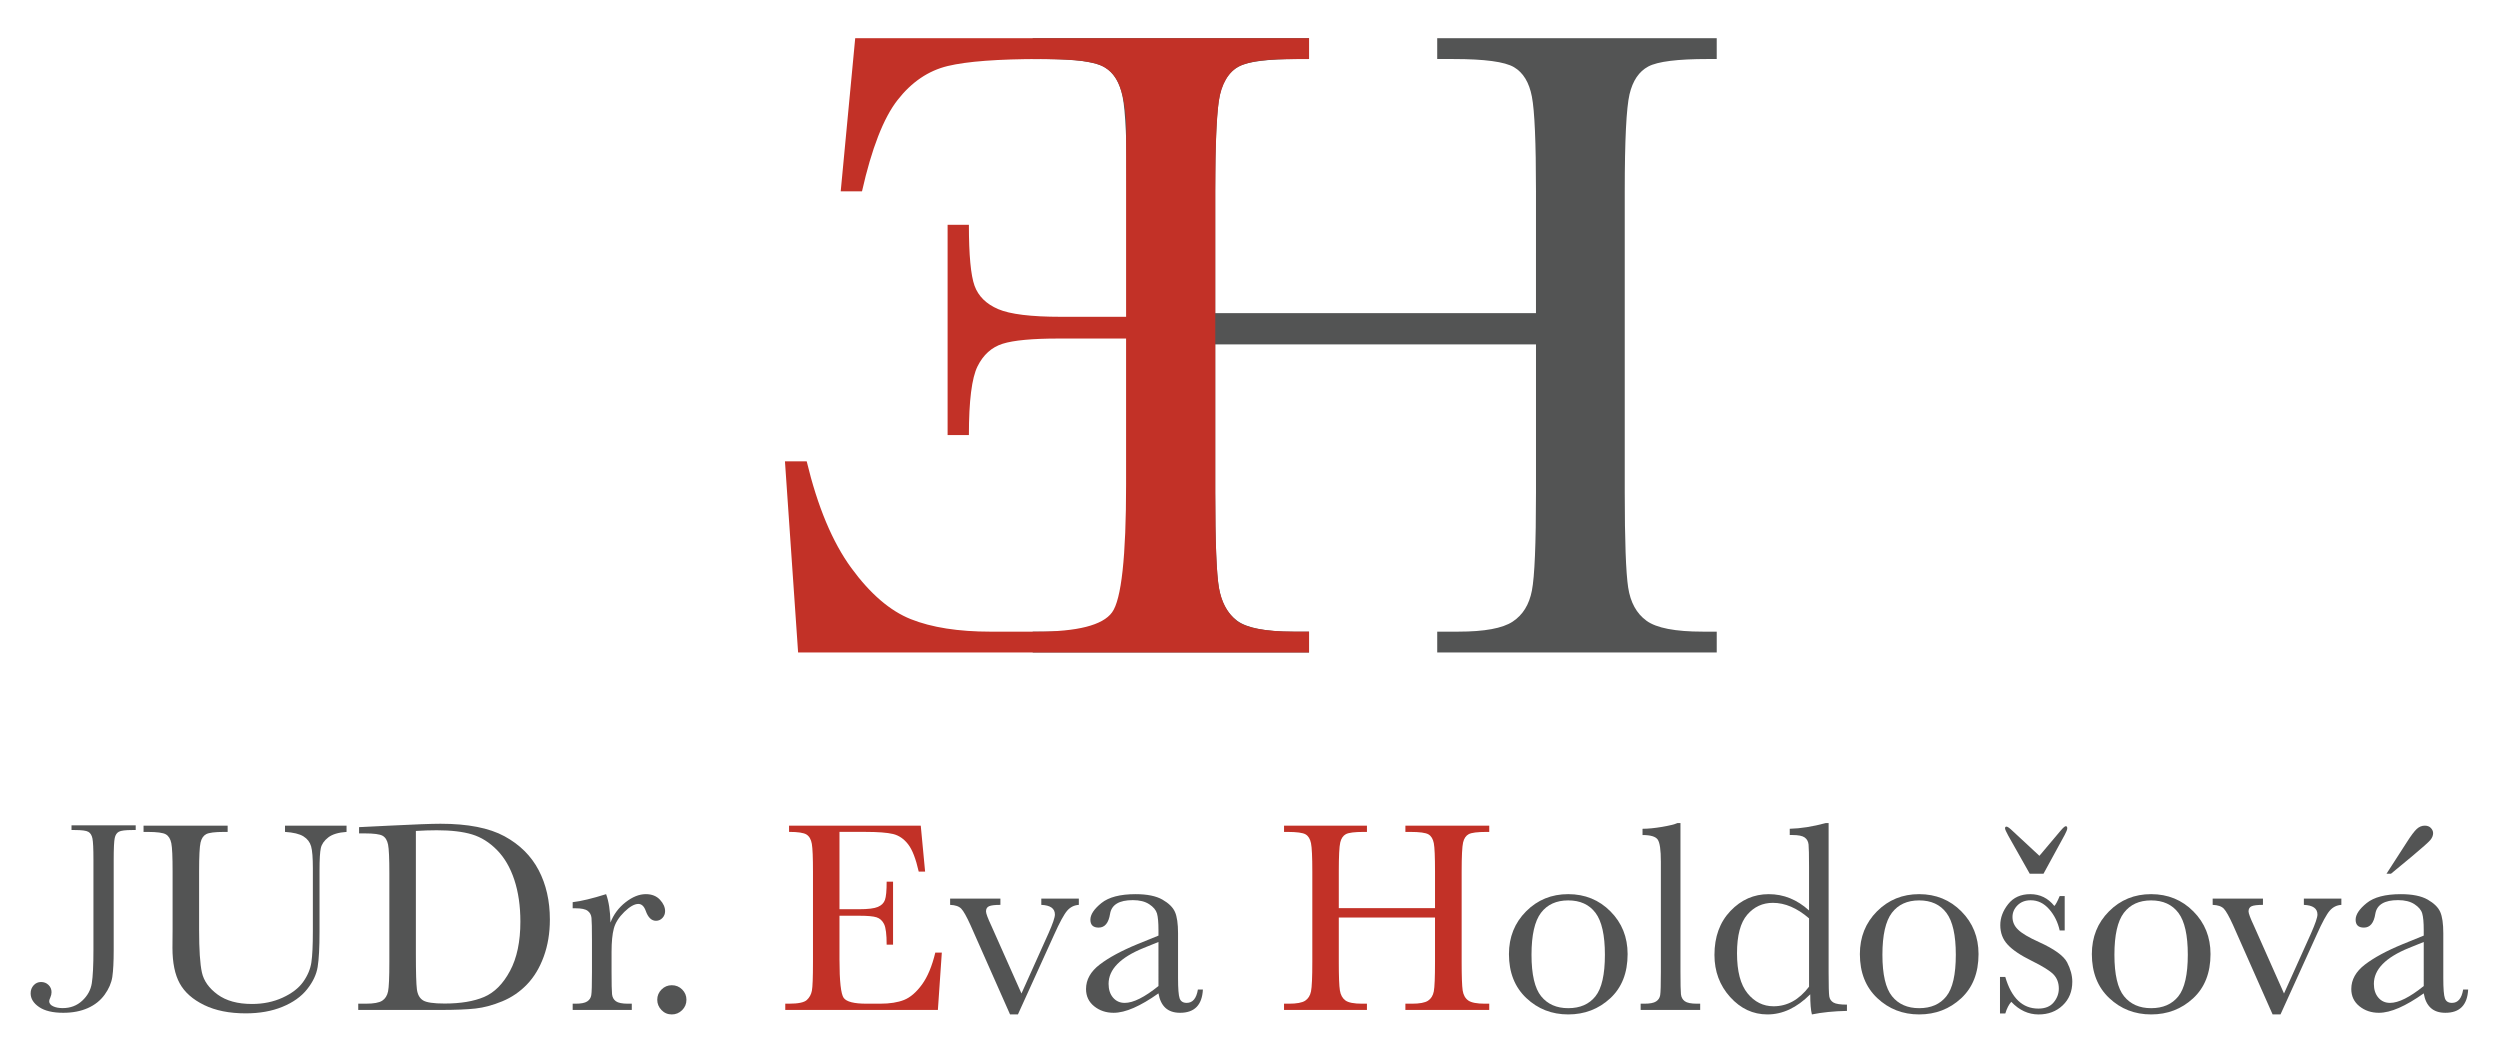 <?xml version="1.0" encoding="utf-8"?>
<!-- Generator: Adobe Illustrator 16.0.0, SVG Export Plug-In . SVG Version: 6.00 Build 0)  -->
<!DOCTYPE svg PUBLIC "-//W3C//DTD SVG 1.1//EN" "http://www.w3.org/Graphics/SVG/1.1/DTD/svg11.dtd">
<svg version="1.1" id="Layer_1" xmlns="http://www.w3.org/2000/svg" xmlns:xlink="http://www.w3.org/1999/xlink" x="0px" y="0px"
	 width="240px" height="100px" viewBox="0 0 240 100" enable-background="new 0 0 240 100" xml:space="preserve">
<path fill="#535454" d="M147.454,33.065h-30.792v14.221c0,4.639,0.117,7.676,0.35,9.112c0.232,1.434,0.818,2.5,1.761,3.196
	c0.942,0.696,2.731,1.044,5.372,1.044h1.521v2H99.138v-2h1.521c2.522,0,4.27-0.32,5.24-0.958c0.973-0.637,1.594-1.631,1.87-2.979
	c0.277-1.348,0.413-4.487,0.413-9.416v-28.92c0-4.697-0.136-7.727-0.413-9.089c-0.276-1.363-0.854-2.306-1.737-2.827
	c-0.886-0.522-2.821-0.782-5.808-0.782h-1.086V3.665h26.528v2.001h-1.087c-2.872,0-4.755,0.239-5.656,0.717
	c-0.898,0.479-1.498,1.37-1.804,2.674c-0.303,1.306-0.457,4.407-0.457,9.308v11.699h30.792V18.365c0-4.697-0.13-7.727-0.393-9.089
	c-0.261-1.363-0.833-2.306-1.717-2.827c-0.884-0.522-2.819-0.782-5.807-0.782h-1.565V3.665h26.834v2.001h-0.871
	c-2.899,0-4.799,0.239-5.697,0.717c-0.899,0.479-1.499,1.37-1.805,2.674c-0.303,1.306-0.457,4.407-0.457,9.308v28.92
	c0,4.639,0.111,7.676,0.328,9.112c0.218,1.434,0.804,2.5,1.761,3.196c0.957,0.696,2.754,1.044,5.394,1.044h1.348v2h-26.834v-2h2.045
	c2.492,0,4.226-0.32,5.195-0.958c0.973-0.637,1.588-1.631,1.849-2.979c0.263-1.348,0.393-4.487,0.393-9.416V33.065z"/>
<path fill="#C23127" d="M81.727,54.527c1.812,2.479,3.718,4.118,5.719,4.915c2,0.797,4.552,1.197,7.654,1.197h4.392
	c3.944,0,6.365-0.616,7.264-1.849c0.9-1.231,1.349-5.342,1.349-12.33V32.5h-6.48c-2.522,0-4.312,0.167-5.37,0.5
	c-1.06,0.335-1.862,1.059-2.415,2.174c-0.55,1.118-0.826,3.312-0.826,6.59h-2.044v-20.18h2.044c0,2.899,0.182,4.85,0.543,5.85
	c0.363,1,1.118,1.747,2.263,2.24c1.146,0.492,3.152,0.739,6.022,0.739h6.264V13.29c0.048-0.914,0.076-3.451-0.74-5.302
	c-0.805-1.818-2.476-1.943-2.94-2.047c-1.182-0.263-4.495-0.274-4.495-0.274c-4.117,0-7.103,0.225-8.96,0.673
	c-1.855,0.45-3.458,1.537-4.805,3.262c-1.349,1.726-2.486,4.646-3.414,8.764h-2.044l1.392-14.7h43.569v2.001
	c-2.842,0-5.308-0.017-6.743,0.717c-0.931,0.479-1.695,1.66-1.929,3.384c-0.193,1.428-0.332,4.104-0.332,8.598v28.92
	c0,4.929,0.133,7.994,0.363,9.196c0.233,1.202,0.683,2.199,1.536,2.981c0.855,0.783,2.748,1.175,5.675,1.175h1.43v2H76.618
	l-1.263-18.353h2.087C78.486,48.634,79.914,52.048,81.727,54.527z"/>
<g>
	<path fill="#535454" d="M6.865,79.233h6.163v0.45h-0.333c-0.652,0-1.078,0.053-1.281,0.162c-0.201,0.107-0.337,0.308-0.399,0.601
		c-0.066,0.293-0.1,0.992-0.1,2.094v8.67c0,1.122-0.045,1.976-0.131,2.564c-0.089,0.586-0.336,1.158-0.739,1.717
		c-0.404,0.558-0.944,0.987-1.619,1.287c-0.676,0.301-1.462,0.45-2.354,0.45c-1.003,0-1.777-0.184-2.32-0.553
		c-0.539-0.369-0.811-0.807-0.811-1.315c0-0.308,0.097-0.565,0.29-0.774c0.191-0.209,0.429-0.313,0.709-0.313
		c0.285,0,0.525,0.094,0.718,0.284c0.194,0.189,0.289,0.42,0.289,0.695c0,0.162-0.04,0.333-0.116,0.508
		c-0.073,0.157-0.109,0.275-0.109,0.353c0,0.208,0.126,0.373,0.373,0.49c0.246,0.117,0.554,0.176,0.919,0.176
		c0.743,0,1.371-0.237,1.878-0.709c0.51-0.473,0.817-1.031,0.92-1.674C8.916,93.752,8.97,92.69,8.97,91.21v-8.67
		c0-1.057-0.032-1.738-0.095-2.045c-0.063-0.308-0.191-0.52-0.39-0.637c-0.199-0.118-0.635-0.175-1.309-0.175H6.865V79.233z"/>
	<path fill="#535454" d="M27.359,79.263h5.91v0.6c-0.781,0.052-1.367,0.228-1.754,0.528s-0.624,0.637-0.712,1.012
		c-0.087,0.374-0.129,1.1-0.129,2.179v5.884c0,1.505-0.06,2.622-0.178,3.354c-0.117,0.73-0.456,1.448-1.017,2.152
		c-0.562,0.705-1.35,1.266-2.368,1.683c-1.017,0.418-2.191,0.627-3.521,0.627c-1.574,0-2.909-0.269-4.001-0.803
		c-1.091-0.535-1.871-1.226-2.336-2.075c-0.466-0.848-0.697-1.986-0.697-3.412l0.013-1.813v-5.506c0-1.41-0.039-2.318-0.123-2.726
		c-0.083-0.41-0.257-0.692-0.522-0.849c-0.266-0.156-0.845-0.234-1.74-0.234h-0.404v-0.6h8.074v0.6h-0.352
		c-0.869,0-1.439,0.072-1.71,0.215c-0.269,0.144-0.45,0.412-0.539,0.802c-0.093,0.392-0.14,1.323-0.14,2.792v5.571
		c0,1.931,0.091,3.301,0.269,4.109c0.178,0.809,0.681,1.517,1.506,2.121c0.828,0.604,1.927,0.907,3.302,0.907
		c1.079,0,2.059-0.202,2.942-0.607c0.883-0.404,1.539-0.908,1.971-1.513c0.431-0.604,0.691-1.227,0.788-1.866
		c0.098-0.64,0.144-1.646,0.144-3.02v-6.028c0-1-0.056-1.7-0.169-2.101c-0.113-0.399-0.356-0.717-0.731-0.952
		c-0.373-0.235-0.964-0.379-1.774-0.431V79.263z"/>
	<path fill="#535454" d="M34.47,79.406l2.909-0.143c2.428-0.122,4.063-0.183,4.906-0.183c2.627,0,4.674,0.401,6.146,1.201
		c1.47,0.8,2.562,1.885,3.28,3.254c0.717,1.37,1.077,2.951,1.077,4.743c0,1.296-0.197,2.481-0.589,3.556
		c-0.391,1.074-0.928,1.965-1.611,2.674c-0.684,0.71-1.474,1.248-2.373,1.618c-0.901,0.371-1.755,0.601-2.564,0.692
		c-0.809,0.091-1.948,0.137-3.418,0.137h-7.842v-0.601h0.731c0.756,0,1.28-0.096,1.572-0.287c0.291-0.191,0.478-0.489,0.561-0.894
		c0.082-0.404,0.123-1.346,0.123-2.824v-8.532c0-1.41-0.041-2.321-0.123-2.734c-0.083-0.414-0.257-0.696-0.522-0.848
		c-0.266-0.153-0.846-0.229-1.741-0.229H34.47V79.406z M39.924,79.771v11.821c0,1.747,0.033,2.875,0.098,3.378
		c0.064,0.505,0.262,0.859,0.587,1.064c0.326,0.204,1.016,0.306,2.068,0.306c1.539,0,2.805-0.21,3.797-0.632
		c0.991-0.423,1.82-1.253,2.485-2.494c0.666-1.239,0.998-2.819,0.998-4.742c0-1.496-0.194-2.831-0.58-4.005
		c-0.389-1.174-0.941-2.128-1.664-2.863c-0.723-0.735-1.521-1.235-2.4-1.501c-0.88-0.265-2.006-0.398-3.38-0.398
		C41.271,79.706,40.602,79.729,39.924,79.771z"/>
	<path fill="#535454" d="M58.605,88.565c0.298-0.774,0.778-1.422,1.443-1.944c0.665-0.521,1.314-0.783,1.951-0.783
		c0.573,0,1.025,0.179,1.356,0.535c0.329,0.356,0.494,0.722,0.494,1.097c0,0.252-0.083,0.47-0.252,0.651
		c-0.172,0.183-0.378,0.275-0.621,0.275c-0.436,0-0.765-0.322-0.99-0.966c-0.159-0.435-0.394-0.652-0.705-0.652
		c-0.376,0-0.823,0.255-1.345,0.763c-0.521,0.51-0.857,1.038-1.005,1.585s-0.221,1.301-0.221,2.258v1.905
		c0,1.14,0.015,1.857,0.046,2.152c0.03,0.295,0.153,0.521,0.371,0.679c0.217,0.157,0.604,0.235,1.161,0.235h0.364v0.601h-5.675
		v-0.601h0.274c0.522,0,0.894-0.071,1.114-0.215c0.223-0.144,0.355-0.346,0.397-0.607c0.045-0.261,0.066-1.009,0.066-2.244v-3.014
		c0-1.148-0.016-1.867-0.046-2.16c-0.029-0.291-0.153-0.517-0.371-0.678c-0.217-0.161-0.604-0.242-1.161-0.242h-0.274v-0.586
		c0.818-0.096,1.888-0.353,3.21-0.77C58.441,86.525,58.582,87.435,58.605,88.565z"/>
	<path fill="#535454" d="M63.096,95.976c0-0.382,0.137-0.71,0.411-0.984c0.274-0.274,0.601-0.411,0.985-0.411
		c0.391,0,0.723,0.136,0.997,0.411c0.274,0.274,0.409,0.603,0.409,0.984c0,0.392-0.138,0.725-0.416,1
		c-0.276,0.273-0.608,0.41-0.99,0.41c-0.394,0-0.723-0.142-0.992-0.423C63.229,96.678,63.096,96.35,63.096,95.976z"/>
	<path fill="#C23127" d="M89.789,91.449h0.626l-0.378,5.506H75.386v-0.601h0.364c0.881,0,1.446-0.118,1.703-0.353
		s0.42-0.532,0.489-0.894c0.069-0.361,0.104-1.281,0.104-2.759v-8.677c0-1.348-0.036-2.235-0.11-2.662
		c-0.074-0.426-0.244-0.724-0.51-0.894c-0.266-0.169-0.822-0.254-1.677-0.254v-0.6h12.644l0.417,4.41h-0.613
		c-0.278-1.234-0.619-2.112-1.024-2.629c-0.403-0.517-0.885-0.844-1.44-0.978c-0.557-0.135-1.454-0.203-2.689-0.203H80.59v7.424
		h1.88c0.861,0,1.465-0.074,1.807-0.222c0.345-0.147,0.571-0.372,0.678-0.672c0.11-0.3,0.164-0.885,0.164-1.754h0.614v6.054h-0.614
		c0-0.983-0.082-1.642-0.248-1.977c-0.165-0.334-0.406-0.552-0.723-0.652c-0.318-0.101-0.855-0.15-1.611-0.15H80.59v4.188
		c0,2.097,0.138,3.33,0.405,3.7c0.271,0.37,0.996,0.554,2.18,0.554h1.317c0.931,0,1.696-0.12,2.296-0.359
		c0.601-0.24,1.172-0.73,1.717-1.474C89.047,93.778,89.476,92.754,89.789,91.449z"/>
	<path fill="#535454" d="M97.721,97.385h-0.756l-3.797-8.572c-0.373-0.826-0.669-1.352-0.887-1.579
		c-0.218-0.226-0.573-0.348-1.069-0.366v-0.6h4.827v0.6c-0.531,0-0.894,0.044-1.091,0.131c-0.195,0.087-0.292,0.253-0.292,0.496
		c0,0.191,0.173,0.657,0.521,1.396l2.884,6.485l2.596-5.78c0.41-0.922,0.614-1.522,0.614-1.801c0-0.583-0.436-0.891-1.306-0.927
		v-0.6h3.603v0.6c-0.444,0.027-0.817,0.211-1.116,0.555c-0.3,0.344-0.721,1.116-1.259,2.316L97.721,97.385z"/>
	<path fill="#535454" d="M114.997,94.998h0.481c-0.078,1.488-0.809,2.23-2.192,2.23c-0.59,0-1.059-0.156-1.403-0.47
		c-0.341-0.313-0.565-0.778-0.671-1.395c-0.87,0.617-1.664,1.082-2.381,1.395c-0.717,0.314-1.359,0.47-1.925,0.47
		c-0.723,0-1.344-0.208-1.865-0.625c-0.522-0.418-0.783-0.97-0.783-1.658c0-0.896,0.438-1.678,1.312-2.348
		c0.875-0.67,2.082-1.323,3.62-1.957l2.022-0.822v-0.522c0-0.739-0.049-1.274-0.143-1.604c-0.098-0.331-0.346-0.626-0.745-0.887
		c-0.398-0.262-0.926-0.393-1.578-0.393c-1.305,0-2.03,0.435-2.179,1.306c-0.139,0.887-0.504,1.331-1.097,1.331
		c-0.53,0-0.794-0.252-0.794-0.757c0-0.496,0.351-1.028,1.056-1.598c0.705-0.569,1.8-0.855,3.288-0.855
		c1.104,0,1.96,0.175,2.57,0.522c0.608,0.348,1.011,0.744,1.206,1.187c0.195,0.444,0.295,1.122,0.295,2.035v4.318
		c0,1.01,0.052,1.658,0.154,1.944c0.106,0.288,0.332,0.431,0.679,0.431C114.5,96.276,114.855,95.85,114.997,94.998z M111.212,90.431
		l-1.423,0.574c-2.244,0.913-3.365,2.062-3.365,3.445c0,0.548,0.144,0.989,0.43,1.324c0.288,0.335,0.661,0.503,1.122,0.503
		c0.409,0,0.884-0.135,1.423-0.405c0.541-0.27,1.144-0.674,1.813-1.213V90.431z"/>
	<path fill="#C23127" d="M137.762,88.083h-9.237v4.267c0,1.392,0.034,2.303,0.105,2.733c0.069,0.43,0.245,0.75,0.528,0.959
		c0.281,0.208,0.818,0.313,1.612,0.313h0.456v0.601h-7.959v-0.601h0.456c0.757,0,1.281-0.096,1.573-0.287
		c0.289-0.191,0.478-0.489,0.56-0.894c0.084-0.404,0.126-1.346,0.126-2.824v-8.677c0-1.41-0.042-2.318-0.126-2.726
		c-0.082-0.41-0.257-0.692-0.521-0.849c-0.264-0.156-0.846-0.234-1.742-0.234h-0.325v-0.6h7.959v0.6h-0.328
		c-0.859,0-1.427,0.072-1.695,0.215c-0.269,0.144-0.45,0.412-0.541,0.802c-0.092,0.392-0.138,1.323-0.138,2.792v3.51h9.237v-3.51
		c0-1.41-0.038-2.318-0.116-2.726c-0.079-0.41-0.25-0.692-0.516-0.849c-0.266-0.156-0.848-0.234-1.743-0.234h-0.469v-0.6h8.05v0.6
		h-0.262c-0.869,0-1.438,0.072-1.708,0.215c-0.271,0.144-0.45,0.412-0.542,0.802c-0.09,0.392-0.137,1.323-0.137,2.792v8.677
		c0,1.392,0.033,2.303,0.097,2.733c0.066,0.43,0.242,0.75,0.529,0.959c0.288,0.208,0.825,0.313,1.618,0.313h0.404v0.601h-8.05
		v-0.601h0.613c0.749,0,1.268-0.096,1.559-0.287c0.292-0.191,0.477-0.489,0.556-0.894c0.078-0.404,0.116-1.346,0.116-2.824V88.083z"
		/>
	<path fill="#535454" d="M144.859,91.593c0-1.636,0.551-3.004,1.646-4.104c1.096-1.101,2.444-1.651,4.044-1.651
		c1.609,0,2.962,0.552,4.058,1.657c1.097,1.104,1.644,2.47,1.644,4.097c0,1.8-0.556,3.216-1.67,4.247
		c-1.114,1.03-2.457,1.546-4.031,1.546s-2.915-0.523-4.024-1.572C145.416,94.765,144.859,93.357,144.859,91.593z M147.025,91.657
		c0,1.897,0.311,3.226,0.927,3.986c0.618,0.762,1.483,1.142,2.597,1.142c1.14,0,2.011-0.38,2.616-1.142
		c0.604-0.76,0.906-2.089,0.906-3.986c0-1.878-0.3-3.218-0.899-4.019c-0.601-0.8-1.475-1.2-2.623-1.2
		c-1.139,0-2.011,0.398-2.615,1.193S147.025,89.771,147.025,91.657z"/>
	<path fill="#535454" d="M161.325,79.015v14.273c0,1.14,0.015,1.857,0.045,2.152c0.031,0.295,0.155,0.521,0.372,0.679
		c0.217,0.157,0.604,0.235,1.162,0.235h0.313v0.601h-5.715v-0.601h0.364c0.522,0,0.895-0.071,1.115-0.215
		c0.222-0.144,0.355-0.346,0.397-0.607c0.044-0.261,0.065-1.009,0.065-2.244V82.72c0-1.122-0.099-1.829-0.301-2.119
		c-0.199-0.292-0.687-0.438-1.459-0.438v-0.6c0.53,0,1.154-0.061,1.872-0.182c0.718-0.123,1.21-0.244,1.479-0.366H161.325z"/>
	<path fill="#535454" d="M173.668,87.404v-4.175c0-1.139-0.016-1.857-0.046-2.152c-0.031-0.296-0.154-0.522-0.371-0.679
		c-0.218-0.157-0.606-0.235-1.161-0.235h-0.275v-0.6c1.051-0.026,2.203-0.209,3.458-0.548h0.274v14.364
		c0,1.244,0.022,2.001,0.062,2.271c0.044,0.27,0.184,0.47,0.414,0.6c0.229,0.131,0.658,0.195,1.284,0.195v0.601
		c-1.261,0.026-2.385,0.139-3.365,0.339c-0.106-0.408-0.159-1.053-0.159-1.931c-0.644,0.644-1.306,1.126-1.989,1.448
		c-0.682,0.322-1.389,0.483-2.12,0.483c-1.383,0-2.575-0.556-3.581-1.67c-1.005-1.114-1.506-2.462-1.506-4.044
		c0-1.74,0.513-3.146,1.539-4.221c1.025-1.074,2.248-1.611,3.667-1.611c0.723,0,1.404,0.13,2.048,0.392
		C172.483,86.491,173.092,86.882,173.668,87.404z M173.668,88.161c-0.576-0.497-1.151-0.868-1.73-1.116
		c-0.577-0.248-1.157-0.372-1.741-0.372c-0.983,0-1.802,0.377-2.459,1.135c-0.656,0.757-0.985,1.992-0.985,3.705
		c0,1.74,0.338,3.023,1.013,3.85c0.674,0.826,1.505,1.239,2.498,1.239c0.66,0,1.272-0.157,1.84-0.47
		c0.563-0.313,1.086-0.783,1.565-1.41V88.161z"/>
	<path fill="#535454" d="M178.548,91.593c0-1.636,0.547-3.004,1.643-4.104c1.099-1.101,2.445-1.651,4.046-1.651
		c1.609,0,2.962,0.552,4.057,1.657c1.096,1.104,1.645,2.47,1.645,4.097c0,1.8-0.558,3.216-1.67,4.247
		c-1.114,1.03-2.457,1.546-4.031,1.546s-2.917-0.523-4.026-1.572S178.548,93.357,178.548,91.593z M180.712,91.657
		c0,1.897,0.311,3.226,0.927,3.986c0.616,0.762,1.485,1.142,2.598,1.142c1.14,0,2.011-0.38,2.614-1.142
		c0.606-0.76,0.907-2.089,0.907-3.986c0-1.878-0.299-3.218-0.9-4.019c-0.599-0.8-1.473-1.2-2.621-1.2
		c-1.139,0-2.012,0.398-2.617,1.193C181.016,88.428,180.712,89.771,180.712,91.657z"/>
	<path fill="#535454" d="M191.999,97.294v-3.51h0.508c0.592,2.027,1.648,3.04,3.172,3.04c0.66,0,1.154-0.2,1.479-0.601
		c0.327-0.399,0.489-0.839,0.489-1.317c0-0.557-0.174-1.014-0.521-1.371c-0.356-0.356-1.048-0.787-2.075-1.292
		c-1.078-0.53-1.853-1.052-2.321-1.565c-0.469-0.505-0.703-1.126-0.703-1.866c0-0.705,0.25-1.376,0.755-2.015
		c0.504-0.64,1.213-0.959,2.127-0.959c0.931,0,1.701,0.378,2.309,1.135c0.131-0.131,0.302-0.448,0.511-0.953h0.482v3.302h-0.482
		c-0.176-0.792-0.513-1.473-1.013-2.043c-0.501-0.57-1.089-0.854-1.768-0.854c-0.522,0-0.944,0.161-1.267,0.483
		c-0.321,0.322-0.482,0.696-0.482,1.122c0,0.47,0.179,0.874,0.535,1.213c0.349,0.348,1.015,0.744,1.996,1.188
		c1.479,0.67,2.383,1.322,2.713,1.957c0.331,0.644,0.497,1.262,0.497,1.853c0,0.93-0.306,1.688-0.92,2.271
		c-0.613,0.583-1.386,0.874-2.316,0.874c-0.982,0-1.855-0.404-2.622-1.213c-0.234,0.26-0.425,0.635-0.574,1.122H191.999z
		 M196.174,83.881h-1.317l-2.062-3.653c-0.209-0.382-0.312-0.617-0.312-0.705c0-0.113,0.046-0.169,0.143-0.169
		c0.104,0,0.31,0.148,0.613,0.444l2.544,2.361l2.035-2.414c0.244-0.287,0.408-0.43,0.495-0.43c0.098,0,0.144,0.066,0.144,0.195
		c0,0.122-0.081,0.336-0.246,0.64L196.174,83.881z"/>
	<path fill="#535454" d="M200.818,91.593c0-1.636,0.549-3.004,1.645-4.104c1.096-1.101,2.443-1.651,4.044-1.651
		c1.609,0,2.962,0.552,4.057,1.657c1.098,1.104,1.645,2.47,1.645,4.097c0,1.8-0.556,3.216-1.669,4.247
		c-1.115,1.03-2.458,1.546-4.032,1.546s-2.915-0.523-4.024-1.572S200.818,93.357,200.818,91.593z M202.984,91.657
		c0,1.897,0.309,3.226,0.927,3.986c0.616,0.762,1.483,1.142,2.596,1.142c1.139,0,2.011-0.38,2.616-1.142
		c0.604-0.76,0.906-2.089,0.906-3.986c0-1.878-0.3-3.218-0.899-4.019c-0.601-0.8-1.476-1.2-2.623-1.2
		c-1.139,0-2.011,0.398-2.615,1.193C203.286,88.428,202.984,89.771,202.984,91.657z"/>
	<path fill="#535454" d="M218.928,97.385h-0.758l-3.795-8.572c-0.376-0.826-0.671-1.352-0.888-1.579
		c-0.217-0.226-0.574-0.348-1.071-0.366v-0.6h4.828v0.6c-0.529,0-0.894,0.044-1.089,0.131c-0.195,0.087-0.295,0.253-0.295,0.496
		c0,0.191,0.176,0.657,0.523,1.396l2.882,6.485l2.598-5.78c0.407-0.922,0.612-1.522,0.612-1.801c0-0.583-0.436-0.891-1.304-0.927
		v-0.6h3.6v0.6c-0.443,0.027-0.814,0.211-1.115,0.555s-0.721,1.116-1.257,2.316L218.928,97.385z"/>
	<path fill="#535454" d="M236.462,94.998h0.482c-0.079,1.488-0.807,2.23-2.19,2.23c-0.593,0-1.062-0.156-1.403-0.47
		c-0.345-0.313-0.568-0.778-0.672-1.395c-0.871,0.617-1.663,1.082-2.382,1.395c-0.718,0.314-1.359,0.47-1.924,0.47
		c-0.722,0-1.346-0.208-1.864-0.625c-0.522-0.418-0.785-0.97-0.785-1.658c0-0.896,0.438-1.678,1.311-2.348
		c0.877-0.67,2.082-1.323,3.623-1.957l2.021-0.822v-0.522c0-0.739-0.048-1.274-0.145-1.604c-0.095-0.331-0.343-0.626-0.742-0.887
		c-0.401-0.262-0.926-0.393-1.581-0.393c-1.304,0-2.03,0.435-2.178,1.306c-0.137,0.887-0.504,1.331-1.095,1.331
		c-0.532,0-0.797-0.252-0.797-0.757c0-0.496,0.354-1.028,1.059-1.598c0.705-0.569,1.8-0.855,3.285-0.855
		c1.104,0,1.963,0.175,2.571,0.522c0.607,0.348,1.013,0.744,1.207,1.187c0.196,0.444,0.294,1.122,0.294,2.035v4.318
		c0,1.01,0.051,1.658,0.156,1.944c0.104,0.288,0.329,0.431,0.679,0.431C235.965,96.276,236.323,95.85,236.462,94.998z
		 M232.679,90.431l-1.422,0.574c-2.244,0.913-3.365,2.062-3.365,3.445c0,0.548,0.142,0.989,0.43,1.324
		c0.286,0.335,0.661,0.503,1.122,0.503c0.407,0,0.883-0.135,1.423-0.405c0.537-0.27,1.144-0.674,1.812-1.213V90.431z
		 M229.532,83.881h-0.43l1.959-3.039c0.398-0.627,0.715-1.046,0.946-1.26c0.23-0.212,0.487-0.319,0.774-0.319
		c0.252,0,0.448,0.077,0.588,0.229c0.139,0.152,0.21,0.315,0.21,0.489c0,0.235-0.096,0.461-0.281,0.678
		c-0.188,0.217-0.782,0.745-1.781,1.58L229.532,83.881z"/>
</g>
</svg>
